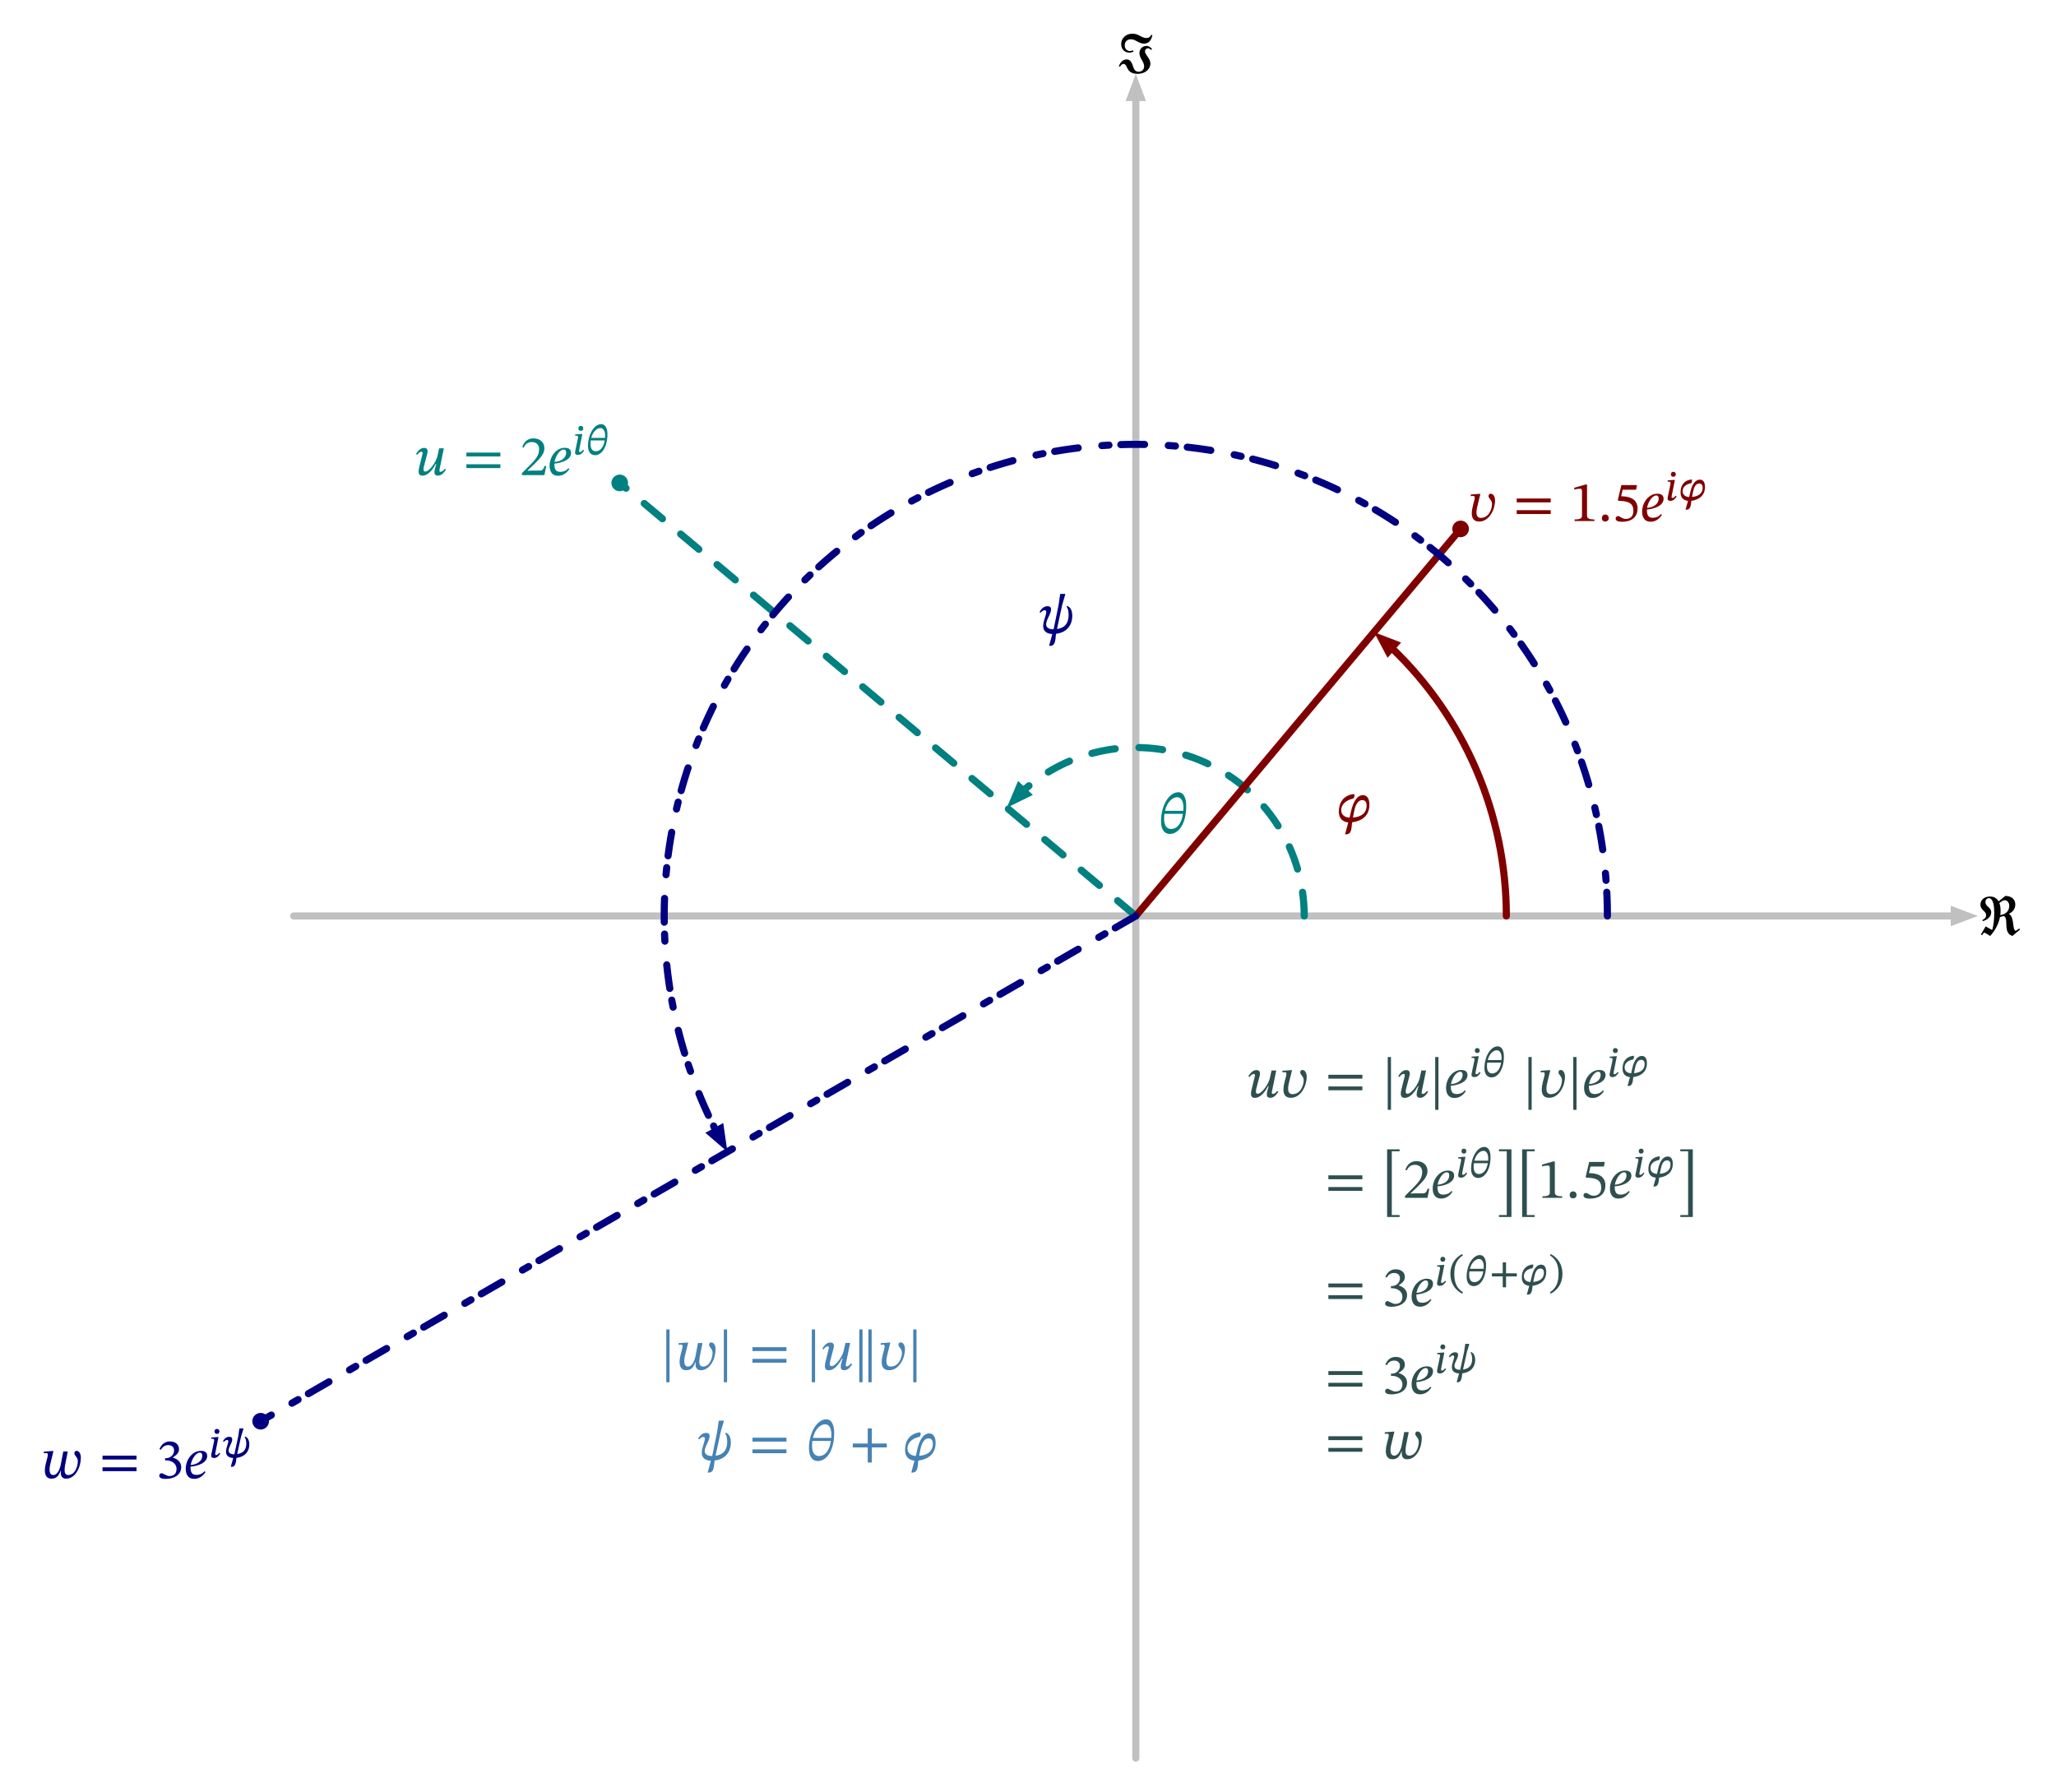 <svg class="typst-doc" viewBox="0 0 865.078 753.904" width="865.078pt" height="753.904pt" xmlns="http://www.w3.org/2000/svg" xmlns:xlink="http://www.w3.org/1999/xlink" xmlns:h5="http://www.w3.org/1999/xhtml">
    <g>
        <g transform="translate(14.173 14.173)">
            <g class="typst-group">
                <g>
                    <g transform="translate(109.398 371.227)">
                        <path class="typst-shape" fill="none" stroke="#c0c0c0" stroke-width="3" stroke-linecap="round" stroke-linejoin="miter" stroke-miterlimit="4" d="M 0 0 L 698.72 0 "/>
                    </g>
                    <g transform="translate(808.118 369.101)">
                        <path class="typst-shape" fill="none" stroke="#c0c0c0" stroke-width="3" stroke-linecap="round" stroke-linejoin="miter" stroke-miterlimit="4" d="M 5.669 2.126 L 0 4.252 L 0 0 L 5.669 2.126 Z "/>
                    </g>
                    <g transform="translate(818.059 362.803)">
                        <path class="typst-shape" fill="none" d="M 0 0 L 18.672 0 L 18.672 16.848 L 0 16.848 L 0 0 Z "/>
                    </g>
                    <g transform="translate(818.059 362.803)">
                        <g class="typst-group">
                            <g>
                                <g transform="translate(0 0)">
                                    <g class="typst-group">
                                        <g>
                                            <g transform="translate(0 16.32)">
                                                <g class="typst-text" transform="scale(1, -1)">
                                                    <use xlink:href="#gCD590711A1E176FF9671FA3CF7BADB7B" x="0" fill="#000000" fill-rule="nonzero"/>
                                                </g>
                                            </g>
                                        </g>
                                    </g>
                                </g>
                            </g>
                        </g>
                    </g>
                    <g transform="translate(463.729 26.837)">
                        <path class="typst-shape" fill="none" stroke="#c0c0c0" stroke-width="3" stroke-linecap="round" stroke-linejoin="miter" stroke-miterlimit="4" d="M 0 698.72 L 0 0 "/>
                    </g>
                    <g transform="translate(461.603 21.168)">
                        <path class="typst-shape" fill="none" stroke="#c0c0c0" stroke-width="3" stroke-linecap="round" stroke-linejoin="miter" stroke-miterlimit="4" d="M 2.126 0 L 4.252 5.669 L 0 5.669 L 2.126 0 Z "/>
                    </g>
                    <g transform="translate(455.653 0)">
                        <path class="typst-shape" fill="none" d="M 0 0 L 16.152 0 L 16.152 16.896 L 0 16.896 L 0 0 Z "/>
                    </g>
                    <g transform="translate(455.653 -0)">
                        <g class="typst-group">
                            <g>
                                <g transform="translate(0 0)">
                                    <g class="typst-group">
                                        <g>
                                            <g transform="translate(0 16.104)">
                                                <g class="typst-text" transform="scale(1, -1)">
                                                    <use xlink:href="#gAFB2D613D00B04C49747CEEB9FF4533F" x="0" fill="#000000" fill-rule="nonzero"/>
                                                </g>
                                            </g>
                                        </g>
                                    </g>
                                </g>
                            </g>
                        </g>
                    </g>
                    <g transform="translate(246.582 189.019)">
                        <path class="typst-shape" fill="none" stroke="#008080" stroke-width="3" stroke-linecap="round" stroke-linejoin="miter" stroke-miterlimit="4" stroke-dashoffset="0" stroke-dasharray="10 10" d="M 217.146 182.208 L 0 0 "/>
                    </g>
                    <g transform="translate(243.582 186.019)">
                        <path class="typst-shape" fill="#008080" fill-rule="nonzero" stroke="#008080" stroke-width="1" stroke-linecap="butt" stroke-linejoin="miter" stroke-miterlimit="4" d="M 3 0 C 1.345 0 0 1.345 0 3 C 0 4.655 1.345 6 3 6 C 4.655 6 6 4.655 6 3 C 6 1.345 4.655 0 3 0 Z "/>
                    </g>
                    <g transform="translate(416.349 300.357)">
                        <path class="typst-shape" fill="none" stroke="#008080" stroke-width="3" stroke-linecap="round" stroke-linejoin="miter" stroke-miterlimit="4" stroke-dashoffset="0" stroke-dasharray="10 10" d="M 118.245 70.87 C 118.245 41.078 99.612 14.467 71.617 4.277 C 46.772 -4.765 19.262 0.839 0 18.167 "/>
                    </g>
                    <g transform="translate(412.379 316.994)">
                        <path class="typst-shape" fill="none" stroke="#008080" stroke-width="3" stroke-linecap="round" stroke-linejoin="miter" stroke-miterlimit="4" d="M 0 5.579 L 2.354 0 L 5.441 2.923 L 0 5.579 Z "/>
                    </g>
                    <g transform="translate(157.349 161.29)">
                        <path class="typst-shape" fill="none" d="M 0 0 L 89.233 0 L 89.233 27.73 L 0 27.73 L 0 0 Z "/>
                    </g>
                    <g transform="translate(157.349 161.29)">
                        <g class="typst-group">
                            <g>
                                <g transform="translate(0 0)">
                                    <g class="typst-group">
                                        <g>
                                            <g transform="translate(3 3)">
                                                <g class="typst-group">
                                                    <g>
                                                        <g transform="translate(0 21.442)">
                                                            <g class="typst-text" transform="scale(1, -1)">
                                                                <use xlink:href="#gD553EE55093A83F226524F552BEA6E1B" x="0" fill="#008080" fill-rule="nonzero"/>
                                                            </g>
                                                        </g>
                                                        <g transform="translate(20.227 21.442)">
                                                            <g class="typst-text" transform="scale(1, -1)">
                                                                <use xlink:href="#g822121D0857E4D00E02620F0F12AA51C" x="0" fill="#008080" fill-rule="nonzero"/>
                                                            </g>
                                                        </g>
                                                        <g transform="translate(44.173 21.442)">
                                                            <g class="typst-text" transform="scale(1, -1)">
                                                                <use xlink:href="#g41601A9461E68F63306F70E531CB091A" x="0" fill="#008080" fill-rule="nonzero"/>
                                                            </g>
                                                        </g>
                                                        <g transform="translate(56.053 21.442)">
                                                            <g class="typst-text" transform="scale(1, -1)">
                                                                <use xlink:href="#g27F599596EF2279F4C368DC2004ACA48" x="0" fill="#008080" fill-rule="nonzero"/>
                                                            </g>
                                                        </g>
                                                        <g transform="translate(66.229 12.802)">
                                                            <g class="typst-text" transform="scale(1, -1)">
                                                                <use xlink:href="#gE3F3F03ED68EA38D711A4EC996025D75" x="0" fill="#008080" fill-rule="nonzero"/>
                                                            </g>
                                                        </g>
                                                        <g transform="translate(72.042 12.802)">
                                                            <g class="typst-text" transform="scale(1, -1)">
                                                                <use xlink:href="#g578464FE838AB4DCEA0FCCCCC133C5B6" x="0" fill="#008080" fill-rule="nonzero"/>
                                                            </g>
                                                        </g>
                                                    </g>
                                                </g>
                                            </g>
                                        </g>
                                    </g>
                                </g>
                            </g>
                        </g>
                    </g>
                    <g transform="translate(473.015 319.17)">
                        <path class="typst-shape" fill="none" d="M 0 0 L 12.936 0 L 12.936 17.544 L 0 17.544 L 0 0 Z "/>
                    </g>
                    <g transform="translate(473.015 319.17)">
                        <g class="typst-group">
                            <g>
                                <g transform="translate(0 0)">
                                    <g class="typst-group">
                                        <g>
                                            <g transform="translate(0 17.208)">
                                                <g class="typst-text" transform="scale(1, -1)">
                                                    <use xlink:href="#gBC9BE0AC3D9B76F7DB1DE042F2EE9E8" x="0" fill="#008080" fill-rule="nonzero"/>
                                                </g>
                                            </g>
                                        </g>
                                    </g>
                                </g>
                            </g>
                        </g>
                    </g>
                    <g transform="translate(463.729 208.367)">
                        <path class="typst-shape" fill="none" stroke="#800000" stroke-width="3" stroke-linecap="round" stroke-linejoin="miter" stroke-miterlimit="4" d="M 0 162.86 L 136.656 0 "/>
                    </g>
                    <g transform="translate(597.384 205.367)">
                        <path class="typst-shape" fill="#800000" fill-rule="nonzero" stroke="#800000" stroke-width="1" stroke-linecap="butt" stroke-linejoin="miter" stroke-miterlimit="4" d="M 3 0 C 1.345 0 0 1.345 0 3 C 0 4.655 1.345 6 3 6 C 4.655 6 6 4.655 6 3 C 6 1.345 4.655 0 3 0 Z "/>
                    </g>
                    <g transform="translate(571.352 258.427)">
                        <path class="typst-shape" fill="none" stroke="#800000" stroke-width="3" stroke-linecap="round" stroke-linejoin="miter" stroke-miterlimit="4" d="M 48.282 112.8 C 48.282 70.042 30.731 29.316 0 0 "/>
                    </g>
                    <g transform="translate(567.139 254.63)">
                        <path class="typst-shape" fill="none" stroke="#800000" stroke-width="3" stroke-linecap="round" stroke-linejoin="miter" stroke-miterlimit="4" d="M 0 0 L 5.652 2.171 L 2.831 5.352 L 0 0 Z "/>
                    </g>
                    <g transform="translate(600.384 181.336)">
                        <path class="typst-shape" fill="none" d="M 0 0 L 107.62 0 L 107.62 27.031 L 0 27.031 L 0 0 Z "/>
                    </g>
                    <g transform="translate(600.384 181.336)">
                        <g class="typst-group">
                            <g>
                                <g transform="translate(0 0)">
                                    <g class="typst-group">
                                        <g>
                                            <g transform="translate(3 3)">
                                                <g class="typst-group">
                                                    <g>
                                                        <g transform="translate(0 20.719)">
                                                            <g class="typst-text" transform="scale(1, -1)">
                                                                <use xlink:href="#g77ED84D36B144B771D3E1369E59ACEAA" x="0" fill="#800000" fill-rule="nonzero"/>
                                                            </g>
                                                        </g>
                                                        <g transform="translate(19.123 20.719)">
                                                            <g class="typst-text" transform="scale(1, -1)">
                                                                <use xlink:href="#g822121D0857E4D00E02620F0F12AA51C" x="0" fill="#800000" fill-rule="nonzero"/>
                                                            </g>
                                                        </g>
                                                        <g transform="translate(43.069 20.719)">
                                                            <g class="typst-text" transform="scale(1, -1)">
                                                                <use xlink:href="#gF45DBF648150BFF222C5B58914951119" x="0" fill="#800000" fill-rule="nonzero"/>
                                                            </g>
                                                        </g>
                                                        <g transform="translate(54.949 20.719)">
                                                            <g class="typst-text" transform="scale(1, -1)">
                                                                <use xlink:href="#g551CE51BBD052BEF6168B988BDF32E24" x="0" fill="#800000" fill-rule="nonzero"/>
                                                            </g>
                                                        </g>
                                                        <g transform="translate(60.829 20.719)">
                                                            <g class="typst-text" transform="scale(1, -1)">
                                                                <use xlink:href="#gDDE7CB80DBA9C9B5E10B64F7058DEF32" x="0" fill="#800000" fill-rule="nonzero"/>
                                                            </g>
                                                        </g>
                                                        <g transform="translate(72.709 20.719)">
                                                            <g class="typst-text" transform="scale(1, -1)">
                                                                <use xlink:href="#g27F599596EF2279F4C368DC2004ACA48" x="0" fill="#800000" fill-rule="nonzero"/>
                                                            </g>
                                                        </g>
                                                        <g transform="translate(82.885 12.079)">
                                                            <g class="typst-text" transform="scale(1, -1)">
                                                                <use xlink:href="#gE3F3F03ED68EA38D711A4EC996025D75" x="0" fill="#800000" fill-rule="nonzero"/>
                                                            </g>
                                                        </g>
                                                        <g transform="translate(88.698 12.079)">
                                                            <g class="typst-text" transform="scale(1, -1)">
                                                                <use xlink:href="#g3597DDB6C48ECE7AD30D4F4EEA4834D" x="0" fill="#800000" fill-rule="nonzero"/>
                                                            </g>
                                                        </g>
                                                    </g>
                                                </g>
                                            </g>
                                        </g>
                                    </g>
                                </g>
                            </g>
                        </g>
                    </g>
                    <g transform="translate(548.289 319.915)">
                        <path class="typst-shape" fill="none" d="M 0 0 L 14.568 0 L 14.568 16.968 L 0 16.968 L 0 0 Z "/>
                    </g>
                    <g transform="translate(548.289 319.915)">
                        <g class="typst-group">
                            <g>
                                <g transform="translate(0 0)">
                                    <g class="typst-group">
                                        <g>
                                            <g transform="translate(0 11.76)">
                                                <g class="typst-text" transform="scale(1, -1)">
                                                    <use xlink:href="#g302BD6AC465419F5C8BD776F04E3D3C3" x="0" fill="#800000" fill-rule="nonzero"/>
                                                </g>
                                            </g>
                                        </g>
                                    </g>
                                </g>
                            </g>
                        </g>
                    </g>
                    <g transform="translate(95.497 371.227)">
                        <path class="typst-shape" fill="none" stroke="#000080" stroke-width="3" stroke-linecap="round" stroke-linejoin="miter" stroke-miterlimit="4" stroke-dashoffset="0" stroke-dasharray="10 5 3 10" d="M 368.231 0 L 0 212.598 "/>
                    </g>
                    <g transform="translate(92.497 580.825)">
                        <path class="typst-shape" fill="#000080" fill-rule="nonzero" stroke="#000080" stroke-width="1" stroke-linecap="butt" stroke-linejoin="miter" stroke-miterlimit="4" d="M 3 0 C 1.345 0 0 1.345 0 3 C 0 4.655 1.345 6 3 6 C 4.655 6 6 4.655 6 3 C 6 1.345 4.655 0 3 0 Z "/>
                    </g>
                    <g transform="translate(265.302 172.792)">
                        <path class="typst-shape" fill="none" stroke="#000080" stroke-width="3" stroke-linecap="round" stroke-linejoin="miter" stroke-miterlimit="4" stroke-dashoffset="0" stroke-dasharray="10 5 3 10" d="M 396.852 198.435 C 396.852 115.018 344.679 40.507 266.292 11.977 C 187.905 -16.554 100.044 6.988 46.424 70.89 C -5.051 132.235 -14.416 218.199 21.818 288.893 "/>
                    </g>
                    <g transform="translate(285.238 460.702)">
                        <path class="typst-shape" fill="none" stroke="#000080" stroke-width="3" stroke-linecap="round" stroke-linejoin="miter" stroke-miterlimit="4" d="M 4.593 5.993 L 0 2.047 L 3.727 0 L 4.593 5.993 Z "/>
                    </g>
                    <g transform="translate(0 583.825)">
                        <path class="typst-shape" fill="none" d="M 0 0 L 95.497 0 L 95.497 27.266 L 0 27.266 L 0 0 Z "/>
                    </g>
                    <g transform="translate(-0 583.825)">
                        <g class="typst-group">
                            <g>
                                <g transform="translate(0 0)">
                                    <g class="typst-group">
                                        <g>
                                            <g transform="translate(3 3)">
                                                <g class="typst-group">
                                                    <g>
                                                        <g transform="translate(0 20.954)">
                                                            <g class="typst-text" transform="scale(1, -1)">
                                                                <use xlink:href="#g4F3367B0DA4F36669EE6D8C259B84286" x="0" fill="#000080" fill-rule="nonzero"/>
                                                            </g>
                                                        </g>
                                                        <g transform="translate(24.475 20.954)">
                                                            <g class="typst-text" transform="scale(1, -1)">
                                                                <use xlink:href="#g822121D0857E4D00E02620F0F12AA51C" x="0" fill="#000080" fill-rule="nonzero"/>
                                                            </g>
                                                        </g>
                                                        <g transform="translate(48.421 20.954)">
                                                            <g class="typst-text" transform="scale(1, -1)">
                                                                <use xlink:href="#g93823A033432B999DDAE4D7E1FAB3372" x="0" fill="#000080" fill-rule="nonzero"/>
                                                            </g>
                                                        </g>
                                                        <g transform="translate(60.301 20.954)">
                                                            <g class="typst-text" transform="scale(1, -1)">
                                                                <use xlink:href="#g27F599596EF2279F4C368DC2004ACA48" x="0" fill="#000080" fill-rule="nonzero"/>
                                                            </g>
                                                        </g>
                                                        <g transform="translate(70.477 12.314)">
                                                            <g class="typst-text" transform="scale(1, -1)">
                                                                <use xlink:href="#gE3F3F03ED68EA38D711A4EC996025D75" x="0" fill="#000080" fill-rule="nonzero"/>
                                                            </g>
                                                        </g>
                                                        <g transform="translate(76.29 12.314)">
                                                            <g class="typst-text" transform="scale(1, -1)">
                                                                <use xlink:href="#g1AA2B085FB4E8CC923A186F59A76B015" x="0" fill="#000080" fill-rule="nonzero"/>
                                                            </g>
                                                        </g>
                                                    </g>
                                                </g>
                                            </g>
                                        </g>
                                    </g>
                                </g>
                            </g>
                        </g>
                    </g>
                    <g transform="translate(422.763 235.701)">
                        <path class="typst-shape" fill="none" d="M 0 0 L 15.168 0 L 15.168 21.888 L 0 21.888 L 0 0 Z "/>
                    </g>
                    <g transform="translate(422.763 235.701)">
                        <g class="typst-group">
                            <g>
                                <g transform="translate(0 0)">
                                    <g class="typst-group">
                                        <g>
                                            <g transform="translate(0 16.68)">
                                                <g class="typst-text" transform="scale(1, -1)">
                                                    <use xlink:href="#gBB782BE7DECADE7C0DAF86FAAA7F7494" x="0" fill="#000080" fill-rule="nonzero"/>
                                                </g>
                                            </g>
                                        </g>
                                    </g>
                                </g>
                            </g>
                        </g>
                    </g>
                    <g transform="translate(510.581 426.081)">
                        <path class="typst-shape" fill="none" d="M 0 0 L 189.76 0 L 189.76 173.755 L 0 173.755 L 0 0 Z "/>
                    </g>
                    <g transform="translate(510.581 426.081)">
                        <g class="typst-group">
                            <g>
                                <g transform="translate(0 0)">
                                    <g class="typst-group">
                                        <g>
                                            <g transform="translate(0 0)">
                                                <g class="typst-group">
                                                    <g>
                                                        <g transform="translate(0 21.442)">
                                                            <g class="typst-text" transform="scale(1, -1)">
                                                                <use xlink:href="#gD553EE55093A83F226524F552BEA6E1B" x="0" fill="#2f4f4f" fill-rule="nonzero"/>
                                                            </g>
                                                        </g>
                                                        <g transform="translate(13.56 21.442)">
                                                            <g class="typst-text" transform="scale(1, -1)">
                                                                <use xlink:href="#g77ED84D36B144B771D3E1369E59ACEAA" x="0" fill="#2f4f4f" fill-rule="nonzero"/>
                                                            </g>
                                                        </g>
                                                        <g transform="translate(32.683 21.442)">
                                                            <g class="typst-text" transform="scale(1, -1)">
                                                                <use xlink:href="#g822121D0857E4D00E02620F0F12AA51C" x="0" fill="#2f4f4f" fill-rule="nonzero"/>
                                                            </g>
                                                        </g>
                                                        <g transform="translate(56.629 21.442)">
                                                            <g class="typst-text" transform="scale(1, -1)">
                                                                <use xlink:href="#g31DCFCFF4DDD655FCF6D225D8D846282" x="0" fill="#2f4f4f" fill-rule="nonzero"/>
                                                            </g>
                                                        </g>
                                                        <g transform="translate(63.037 21.442)">
                                                            <g class="typst-text" transform="scale(1, -1)">
                                                                <use xlink:href="#gD553EE55093A83F226524F552BEA6E1B" x="0" fill="#2f4f4f" fill-rule="nonzero"/>
                                                            </g>
                                                        </g>
                                                        <g transform="translate(76.597 21.442)">
                                                            <g class="typst-text" transform="scale(1, -1)">
                                                                <use xlink:href="#g31DCFCFF4DDD655FCF6D225D8D846282" x="0" fill="#2f4f4f" fill-rule="nonzero"/>
                                                            </g>
                                                        </g>
                                                        <g transform="translate(83.005 21.442)">
                                                            <g class="typst-text" transform="scale(1, -1)">
                                                                <use xlink:href="#g27F599596EF2279F4C368DC2004ACA48" x="0" fill="#2f4f4f" fill-rule="nonzero"/>
                                                            </g>
                                                        </g>
                                                        <g transform="translate(93.181 12.802)">
                                                            <g class="typst-text" transform="scale(1, -1)">
                                                                <use xlink:href="#gE3F3F03ED68EA38D711A4EC996025D75" x="0" fill="#2f4f4f" fill-rule="nonzero"/>
                                                            </g>
                                                        </g>
                                                        <g transform="translate(98.994 12.802)">
                                                            <g class="typst-text" transform="scale(1, -1)">
                                                                <use xlink:href="#g578464FE838AB4DCEA0FCCCCC133C5B6" x="0" fill="#2f4f4f" fill-rule="nonzero"/>
                                                            </g>
                                                        </g>
                                                        <g transform="translate(115.825 21.442)">
                                                            <g class="typst-text" transform="scale(1, -1)">
                                                                <use xlink:href="#g31DCFCFF4DDD655FCF6D225D8D846282" x="0" fill="#2f4f4f" fill-rule="nonzero"/>
                                                            </g>
                                                        </g>
                                                        <g transform="translate(122.233 21.442)">
                                                            <g class="typst-text" transform="scale(1, -1)">
                                                                <use xlink:href="#g77ED84D36B144B771D3E1369E59ACEAA" x="0" fill="#2f4f4f" fill-rule="nonzero"/>
                                                            </g>
                                                        </g>
                                                        <g transform="translate(134.689 21.442)">
                                                            <g class="typst-text" transform="scale(1, -1)">
                                                                <use xlink:href="#g31DCFCFF4DDD655FCF6D225D8D846282" x="0" fill="#2f4f4f" fill-rule="nonzero"/>
                                                            </g>
                                                        </g>
                                                        <g transform="translate(141.097 21.442)">
                                                            <g class="typst-text" transform="scale(1, -1)">
                                                                <use xlink:href="#g27F599596EF2279F4C368DC2004ACA48" x="0" fill="#2f4f4f" fill-rule="nonzero"/>
                                                            </g>
                                                        </g>
                                                        <g transform="translate(151.273 12.802)">
                                                            <g class="typst-text" transform="scale(1, -1)">
                                                                <use xlink:href="#gE3F3F03ED68EA38D711A4EC996025D75" x="0" fill="#2f4f4f" fill-rule="nonzero"/>
                                                            </g>
                                                        </g>
                                                        <g transform="translate(157.086 12.802)">
                                                            <g class="typst-text" transform="scale(1, -1)">
                                                                <use xlink:href="#g3597DDB6C48ECE7AD30D4F4EEA4834D" x="0" fill="#2f4f4f" fill-rule="nonzero"/>
                                                            </g>
                                                        </g>
                                                        <g transform="translate(0 42.322)">
                                                            <g class="typst-group">
                                                                <g>
                                                                    <g transform="translate(32.683 21.442)">
                                                                        <g class="typst-text" transform="scale(1, -1)">
                                                                            <use xlink:href="#g822121D0857E4D00E02620F0F12AA51C" x="0" fill="#2f4f4f" fill-rule="nonzero"/>
                                                                        </g>
                                                                    </g>
                                                                    <g transform="translate(56.629 21.73)">
                                                                        <g class="typst-text" transform="scale(1, -1)">
                                                                            <use xlink:href="#g6977889CEBF78E94B3647BA0F01E2D58" x="0" fill="#2f4f4f" fill-rule="nonzero"/>
                                                                        </g>
                                                                    </g>
                                                                    <g transform="translate(65.509 21.442)">
                                                                        <g class="typst-text" transform="scale(1, -1)">
                                                                            <use xlink:href="#g41601A9461E68F63306F70E531CB091A" x="0" fill="#2f4f4f" fill-rule="nonzero"/>
                                                                        </g>
                                                                    </g>
                                                                    <g transform="translate(77.389 21.442)">
                                                                        <g class="typst-text" transform="scale(1, -1)">
                                                                            <use xlink:href="#g27F599596EF2279F4C368DC2004ACA48" x="0" fill="#2f4f4f" fill-rule="nonzero"/>
                                                                        </g>
                                                                    </g>
                                                                    <g transform="translate(87.565 12.802)">
                                                                        <g class="typst-text" transform="scale(1, -1)">
                                                                            <use xlink:href="#gE3F3F03ED68EA38D711A4EC996025D75" x="0" fill="#2f4f4f" fill-rule="nonzero"/>
                                                                        </g>
                                                                    </g>
                                                                    <g transform="translate(93.378 12.802)">
                                                                        <g class="typst-text" transform="scale(1, -1)">
                                                                            <use xlink:href="#g578464FE838AB4DCEA0FCCCCC133C5B6" x="0" fill="#2f4f4f" fill-rule="nonzero"/>
                                                                        </g>
                                                                    </g>
                                                                    <g transform="translate(104.569 21.73)">
                                                                        <g class="typst-text" transform="scale(1, -1)">
                                                                            <use xlink:href="#g9C6ADE1E65EE46DF82841F35F0C98A55" x="0" fill="#2f4f4f" fill-rule="nonzero"/>
                                                                        </g>
                                                                    </g>
                                                                    <g transform="translate(113.449 21.73)">
                                                                        <g class="typst-text" transform="scale(1, -1)">
                                                                            <use xlink:href="#g6977889CEBF78E94B3647BA0F01E2D58" x="0" fill="#2f4f4f" fill-rule="nonzero"/>
                                                                        </g>
                                                                    </g>
                                                                    <g transform="translate(122.329 21.442)">
                                                                        <g class="typst-text" transform="scale(1, -1)">
                                                                            <use xlink:href="#gF45DBF648150BFF222C5B58914951119" x="0" fill="#2f4f4f" fill-rule="nonzero"/>
                                                                        </g>
                                                                    </g>
                                                                    <g transform="translate(134.209 21.442)">
                                                                        <g class="typst-text" transform="scale(1, -1)">
                                                                            <use xlink:href="#g551CE51BBD052BEF6168B988BDF32E24" x="0" fill="#2f4f4f" fill-rule="nonzero"/>
                                                                        </g>
                                                                    </g>
                                                                    <g transform="translate(140.089 21.442)">
                                                                        <g class="typst-text" transform="scale(1, -1)">
                                                                            <use xlink:href="#gDDE7CB80DBA9C9B5E10B64F7058DEF32" x="0" fill="#2f4f4f" fill-rule="nonzero"/>
                                                                        </g>
                                                                    </g>
                                                                    <g transform="translate(151.969 21.442)">
                                                                        <g class="typst-text" transform="scale(1, -1)">
                                                                            <use xlink:href="#g27F599596EF2279F4C368DC2004ACA48" x="0" fill="#2f4f4f" fill-rule="nonzero"/>
                                                                        </g>
                                                                    </g>
                                                                    <g transform="translate(162.145 12.802)">
                                                                        <g class="typst-text" transform="scale(1, -1)">
                                                                            <use xlink:href="#gE3F3F03ED68EA38D711A4EC996025D75" x="0" fill="#2f4f4f" fill-rule="nonzero"/>
                                                                        </g>
                                                                    </g>
                                                                    <g transform="translate(167.958 12.802)">
                                                                        <g class="typst-text" transform="scale(1, -1)">
                                                                            <use xlink:href="#g3597DDB6C48ECE7AD30D4F4EEA4834D" x="0" fill="#2f4f4f" fill-rule="nonzero"/>
                                                                        </g>
                                                                    </g>
                                                                    <g transform="translate(180.88 21.73)">
                                                                        <g class="typst-text" transform="scale(1, -1)">
                                                                            <use xlink:href="#g9C6ADE1E65EE46DF82841F35F0C98A55" x="0" fill="#2f4f4f" fill-rule="nonzero"/>
                                                                        </g>
                                                                    </g>
                                                                </g>
                                                            </g>
                                                        </g>
                                                        <g transform="translate(32.683 109.265)">
                                                            <g class="typst-text" transform="scale(1, -1)">
                                                                <use xlink:href="#g822121D0857E4D00E02620F0F12AA51C" x="0" fill="#2f4f4f" fill-rule="nonzero"/>
                                                            </g>
                                                        </g>
                                                        <g transform="translate(56.629 109.265)">
                                                            <g class="typst-text" transform="scale(1, -1)">
                                                                <use xlink:href="#g93823A033432B999DDAE4D7E1FAB3372" x="0" fill="#2f4f4f" fill-rule="nonzero"/>
                                                            </g>
                                                        </g>
                                                        <g transform="translate(68.509 109.265)">
                                                            <g class="typst-text" transform="scale(1, -1)">
                                                                <use xlink:href="#g27F599596EF2279F4C368DC2004ACA48" x="0" fill="#2f4f4f" fill-rule="nonzero"/>
                                                            </g>
                                                        </g>
                                                        <g transform="translate(78.685 87.403)">
                                                            <g class="typst-group">
                                                                <g>
                                                                    <g transform="translate(0 13.222)">
                                                                        <g class="typst-text" transform="scale(1, -1)">
                                                                            <use xlink:href="#gE3F3F03ED68EA38D711A4EC996025D75" x="0" fill="#2f4f4f" fill-rule="nonzero"/>
                                                                        </g>
                                                                    </g>
                                                                    <g transform="translate(5.813 13.222)">
                                                                        <g class="typst-text" transform="scale(1, -1)">
                                                                            <use xlink:href="#gC5DD5F4B4AB2BF519904DDAA8ECAF5" x="0" fill="#2f4f4f" fill-rule="nonzero"/>
                                                                        </g>
                                                                    </g>
                                                                    <g transform="translate(12.818 13.222)">
                                                                        <g class="typst-text" transform="scale(1, -1)">
                                                                            <use xlink:href="#g578464FE838AB4DCEA0FCCCCC133C5B6" x="0" fill="#2f4f4f" fill-rule="nonzero"/>
                                                                        </g>
                                                                    </g>
                                                                    <g transform="translate(23.05 13.222)">
                                                                        <g class="typst-text" transform="scale(1, -1)">
                                                                            <use xlink:href="#gC029C249125BA3C3BFA091851C3227BA" x="0" fill="#2f4f4f" fill-rule="nonzero"/>
                                                                        </g>
                                                                    </g>
                                                                    <g transform="translate(36.019 13.222)">
                                                                        <g class="typst-text" transform="scale(1, -1)">
                                                                            <use xlink:href="#g3597DDB6C48ECE7AD30D4F4EEA4834D" x="0" fill="#2f4f4f" fill-rule="nonzero"/>
                                                                        </g>
                                                                    </g>
                                                                    <g transform="translate(47.981 13.222)">
                                                                        <g class="typst-text" transform="scale(1, -1)">
                                                                            <use xlink:href="#gE7F91A02E7BE36911110DE26C5B25547" x="0" fill="#2f4f4f" fill-rule="nonzero"/>
                                                                        </g>
                                                                    </g>
                                                                </g>
                                                            </g>
                                                        </g>
                                                        <g transform="translate(32.683 146.131)">
                                                            <g class="typst-text" transform="scale(1, -1)">
                                                                <use xlink:href="#g822121D0857E4D00E02620F0F12AA51C" x="0" fill="#2f4f4f" fill-rule="nonzero"/>
                                                            </g>
                                                        </g>
                                                        <g transform="translate(56.629 146.131)">
                                                            <g class="typst-text" transform="scale(1, -1)">
                                                                <use xlink:href="#g93823A033432B999DDAE4D7E1FAB3372" x="0" fill="#2f4f4f" fill-rule="nonzero"/>
                                                            </g>
                                                        </g>
                                                        <g transform="translate(68.509 146.131)">
                                                            <g class="typst-text" transform="scale(1, -1)">
                                                                <use xlink:href="#g27F599596EF2279F4C368DC2004ACA48" x="0" fill="#2f4f4f" fill-rule="nonzero"/>
                                                            </g>
                                                        </g>
                                                        <g transform="translate(78.685 137.491)">
                                                            <g class="typst-text" transform="scale(1, -1)">
                                                                <use xlink:href="#gE3F3F03ED68EA38D711A4EC996025D75" x="0" fill="#2f4f4f" fill-rule="nonzero"/>
                                                            </g>
                                                        </g>
                                                        <g transform="translate(84.498 137.491)">
                                                            <g class="typst-text" transform="scale(1, -1)">
                                                                <use xlink:href="#g1AA2B085FB4E8CC923A186F59A76B015" x="0" fill="#2f4f4f" fill-rule="nonzero"/>
                                                            </g>
                                                        </g>
                                                        <g transform="translate(32.683 173.539)">
                                                            <g class="typst-text" transform="scale(1, -1)">
                                                                <use xlink:href="#g822121D0857E4D00E02620F0F12AA51C" x="0" fill="#2f4f4f" fill-rule="nonzero"/>
                                                            </g>
                                                        </g>
                                                        <g transform="translate(56.629 173.539)">
                                                            <g class="typst-text" transform="scale(1, -1)">
                                                                <use xlink:href="#g4F3367B0DA4F36669EE6D8C259B84286" x="0" fill="#2f4f4f" fill-rule="nonzero"/>
                                                            </g>
                                                        </g>
                                                    </g>
                                                </g>
                                            </g>
                                        </g>
                                    </g>
                                </g>
                            </g>
                        </g>
                    </g>
                    <g transform="translate(263.652 545.201)">
                        <path class="typst-shape" fill="none" d="M 0 0 L 116.688 0 L 116.688 60.24 L 0 60.24 L 0 0 Z "/>
                    </g>
                    <g transform="translate(263.652 545.201)">
                        <g class="typst-group">
                            <g>
                                <g transform="translate(0 0)">
                                    <g class="typst-group">
                                        <g>
                                            <g transform="translate(0 0)">
                                                <g class="typst-group">
                                                    <g>
                                                        <g transform="translate(0 16.944)">
                                                            <g class="typst-text" transform="scale(1, -1)">
                                                                <use xlink:href="#g31DCFCFF4DDD655FCF6D225D8D846282" x="0" fill="#4682b4" fill-rule="nonzero"/>
                                                            </g>
                                                        </g>
                                                        <g transform="translate(6.408 16.944)">
                                                            <g class="typst-text" transform="scale(1, -1)">
                                                                <use xlink:href="#g4F3367B0DA4F36669EE6D8C259B84286" x="0" fill="#4682b4" fill-rule="nonzero"/>
                                                            </g>
                                                        </g>
                                                        <g transform="translate(24.216 16.944)">
                                                            <g class="typst-text" transform="scale(1, -1)">
                                                                <use xlink:href="#g31DCFCFF4DDD655FCF6D225D8D846282" x="0" fill="#4682b4" fill-rule="nonzero"/>
                                                            </g>
                                                        </g>
                                                        <g transform="translate(37.291 16.944)">
                                                            <g class="typst-text" transform="scale(1, -1)">
                                                                <use xlink:href="#g822121D0857E4D00E02620F0F12AA51C" x="0" fill="#4682b4" fill-rule="nonzero"/>
                                                            </g>
                                                        </g>
                                                        <g transform="translate(61.237 16.944)">
                                                            <g class="typst-text" transform="scale(1, -1)">
                                                                <use xlink:href="#g31DCFCFF4DDD655FCF6D225D8D846282" x="0" fill="#4682b4" fill-rule="nonzero"/>
                                                            </g>
                                                        </g>
                                                        <g transform="translate(67.645 16.944)">
                                                            <g class="typst-text" transform="scale(1, -1)">
                                                                <use xlink:href="#gD553EE55093A83F226524F552BEA6E1B" x="0" fill="#4682b4" fill-rule="nonzero"/>
                                                            </g>
                                                        </g>
                                                        <g transform="translate(81.205 16.944)">
                                                            <g class="typst-text" transform="scale(1, -1)">
                                                                <use xlink:href="#g859D09AD24622CD4A51B032F0CA6A4AC" x="0" fill="#4682b4" fill-rule="nonzero"/>
                                                            </g>
                                                        </g>
                                                        <g transform="translate(91.453 16.944)">
                                                            <g class="typst-text" transform="scale(1, -1)">
                                                                <use xlink:href="#g77ED84D36B144B771D3E1369E59ACEAA" x="0" fill="#4682b4" fill-rule="nonzero"/>
                                                            </g>
                                                        </g>
                                                        <g transform="translate(103.909 16.944)">
                                                            <g class="typst-text" transform="scale(1, -1)">
                                                                <use xlink:href="#g31DCFCFF4DDD655FCF6D225D8D846282" x="0" fill="#4682b4" fill-rule="nonzero"/>
                                                            </g>
                                                        </g>
                                                        <g transform="translate(15.456 55.032)">
                                                            <g class="typst-text" transform="scale(1, -1)">
                                                                <use xlink:href="#gBB782BE7DECADE7C0DAF86FAAA7F7494" x="0" fill="#4682b4" fill-rule="nonzero"/>
                                                            </g>
                                                        </g>
                                                        <g transform="translate(37.291 55.032)">
                                                            <g class="typst-text" transform="scale(1, -1)">
                                                                <use xlink:href="#g822121D0857E4D00E02620F0F12AA51C" x="0" fill="#4682b4" fill-rule="nonzero"/>
                                                            </g>
                                                        </g>
                                                        <g transform="translate(61.237 55.032)">
                                                            <g class="typst-text" transform="scale(1, -1)">
                                                                <use xlink:href="#gBC9BE0AC3D9B76F7DB1DE042F2EE9E8" x="0" fill="#4682b4" fill-rule="nonzero"/>
                                                            </g>
                                                        </g>
                                                        <g transform="translate(79.507 55.032)">
                                                            <g class="typst-text" transform="scale(1, -1)">
                                                                <use xlink:href="#g54DBCC294147BB1AF456504A25D70793" x="0" fill="#4682b4" fill-rule="nonzero"/>
                                                            </g>
                                                        </g>
                                                        <g transform="translate(102.12 55.032)">
                                                            <g class="typst-text" transform="scale(1, -1)">
                                                                <use xlink:href="#g302BD6AC465419F5C8BD776F04E3D3C3" x="0" fill="#4682b4" fill-rule="nonzero"/>
                                                            </g>
                                                        </g>
                                                    </g>
                                                </g>
                                            </g>
                                        </g>
                                    </g>
                                </g>
                            </g>
                        </g>
                    </g>
                </g>
            </g>
        </g>
    </g>
    <defs id="glyph">
        <symbol id="gCD590711A1E176FF9671FA3CF7BADB7B" overflow="visible">
            <path d="M 14.52 -0.504 C 15.456 0.336 16.824 1.392 17.712 2.16 L 17.376 2.616 L 15.888 1.608 C 15.168 1.896 15.024 3.048 14.856 4.368 C 14.664 6 14.424 7.896 13.08 8.808 L 13.08 8.856 C 14.904 9.6 15.72 11.232 15.72 12.744 C 15.72 14.712 14.304 16.32 11.52 16.32 L 8.688 14.04 C 8.016 15.264 6.864 16.08 5.064 16.08 C 2.568 16.08 1.056 14.544 1.056 12.648 C 1.056 10.296 3.432 10.056 3.432 8.208 C 3.432 7.008 2.448 6.456 1.872 6.216 L 2.04 5.712 C 3.84 6.192 5.592 7.536 5.592 9.432 C 5.592 11.64 3.168 11.736 3.168 13.728 C 3.168 14.736 3.768 15.384 4.584 15.384 C 6.696 15.384 6.864 11.136 6.864 9.192 C 6.864 6.888 6.624 3.864 5.976 1.968 L 3.24 3.504 L 1.248 0.096 L 1.704 -0.216 C 2.064 0.384 2.496 0.792 2.64 0.912 C 2.952 0.864 4.56 -0.12 5.16 -0.528 C 7.632 2.28 8.808 5.016 9.264 7.44 L 10.872 7.872 C 11.88 7.488 11.928 5.904 11.952 4.32 C 12 1.368 12.696 0.048 14.52 -0.504 Z M 9.408 8.232 C 9.48 8.88 9.528 9.504 9.528 10.08 C 9.528 11.256 9.384 12.384 9.024 13.32 C 9.744 13.968 10.584 14.52 11.304 14.52 C 12.144 14.52 13.176 13.752 13.176 12.12 C 13.176 10.944 12.624 9.024 10.08 8.4 Z "/>
        </symbol>
        <symbol id="gAFB2D613D00B04C49747CEEB9FF4533F" overflow="visible">
            <path d="M 8.76 -0.792 C 12.384 -0.792 14.208 1.464 14.208 3.504 C 14.208 5.76 11.928 7.224 11.928 8.688 C 11.928 9.384 12.456 9.96 13.2 9.96 C 13.56 9.96 13.968 9.816 14.496 9.264 L 14.904 9.624 C 14.352 10.344 13.608 10.944 12.528 10.944 C 11.064 10.944 9.6 9.84 9.6 7.944 C 9.6 5.736 11.568 4.392 11.568 2.376 C 11.568 1.032 10.68 0.096 9.264 0.096 C 7.896 0.096 7.392 0.984 7.008 2.064 C 6.576 3.264 6.12 5.28 4.176 5.28 C 2.208 5.28 1.176 3.24 0.96 2.352 L 1.44 2.208 C 1.752 2.88 2.328 3.384 2.928 3.384 C 3.768 3.384 4.08 2.424 4.512 1.56 C 5.016 0.576 5.952 -0.792 8.76 -0.792 Z M 5.376 8.136 C 6.168 8.136 6.696 8.352 7.08 8.616 L 6.912 9.12 C 6.48 8.928 6 8.808 5.592 8.808 C 4.536 8.808 3.408 9.552 3.408 11.16 C 3.408 12.744 4.488 13.752 6.024 13.752 C 8.064 13.752 9.192 11.928 11.52 11.928 C 14.04 11.928 14.712 14.064 15.072 15.48 L 14.568 15.624 C 14.256 14.928 13.704 14.28 12.504 14.28 C 10.464 14.28 9.384 16.104 6.648 16.104 C 3.696 16.104 1.92 14.016 1.92 11.688 C 1.92 9.648 3.288 8.136 5.376 8.136 Z "/>
        </symbol>
        <symbol id="gD553EE55093A83F226524F552BEA6E1B" overflow="visible">
            <path d="M 1.008 8.52 C 1.392 9 1.968 9.816 2.784 9.816 C 3.12 9.816 3.288 9.624 3.288 9.336 C 3.288 9.024 3.192 8.688 3.192 8.688 L 1.848 3.24 C 1.752 2.904 1.608 2.112 1.608 1.488 C 1.608 0.6 1.968 -0.24 3.192 -0.24 C 6 -0.24 7.92 3.048 8.832 4.728 L 9.048 4.728 C 8.64 3.168 8.28 2.208 8.28 1.08 C 8.28 0.024 9.072 -0.216 9.72 -0.216 C 11.184 -0.216 12.072 0.768 13.128 2.304 L 12.624 2.664 C 12.624 2.664 11.736 1.416 10.872 1.416 C 10.488 1.416 10.368 1.632 10.368 1.824 C 10.368 2.184 10.512 2.856 10.512 2.856 L 12.24 11.28 L 10.248 11.28 L 9.528 7.968 C 8.976 5.52 6.168 1.488 4.392 1.488 C 3.84 1.488 3.672 1.896 3.672 2.472 C 3.672 2.952 3.84 3.624 3.84 3.624 L 5.28 9.12 C 5.304 9.24 5.4 9.648 5.4 10.056 C 5.4 10.752 5.04 11.448 3.888 11.448 C 2.184 11.448 1.128 9.792 0.528 8.904 Z "/>
        </symbol>
        <symbol id="g822121D0857E4D00E02620F0F12AA51C" overflow="visible">
            <path d="M 15.792 7.848 L 15.792 9.48 L 1.488 9.48 L 1.488 7.848 Z M 15.792 2.952 L 15.792 4.56 L 1.488 4.56 L 1.488 2.952 Z "/>
        </symbol>
        <symbol id="g41601A9461E68F63306F70E531CB091A" overflow="visible">
            <path d="M 11.136 3.84 L 10.44 3.84 C 9.888 2.4 9.576 1.896 8.304 1.896 L 4.968 1.896 L 3.288 1.824 L 3.288 1.944 L 6.456 4.944 C 9 7.512 10.368 9.168 10.368 11.304 C 10.368 13.824 8.472 15.456 5.76 15.456 C 3.432 15.456 1.8 14.112 1.056 11.784 L 1.632 11.544 C 2.52 13.344 3.576 13.896 5.136 13.896 C 6.984 13.896 8.136 12.744 8.136 10.944 C 8.136 8.424 6.936 6.912 4.56 4.464 L 0.912 0.816 L 0.912 0 L 10.368 0 Z "/>
        </symbol>
        <symbol id="g27F599596EF2279F4C368DC2004ACA48" overflow="visible">
            <path d="M 8.568 2.928 C 7.608 1.728 6.288 1.368 5.184 1.368 C 3.576 1.368 2.688 2.112 2.688 4.536 L 2.688 4.848 C 5.472 5.064 9.696 6.288 9.696 9.36 C 9.696 11.208 8.136 11.496 7.104 11.496 C 3.336 11.496 0.672 7.656 0.672 3.936 C 0.672 2.016 1.392 -0.288 4.248 -0.288 C 5.832 -0.288 7.56 0.408 9 2.568 Z M 2.736 5.544 C 3.192 7.92 4.848 10.752 6.624 10.752 C 7.344 10.752 7.632 10.272 7.632 9.432 C 7.632 7.152 5.448 5.712 2.736 5.544 Z "/>
        </symbol>
        <symbol id="gE3F3F03ED68EA38D711A4EC996025D75" overflow="visible">
            <path d="M 4.284 8.652 L 3.679 8.652 L 1.243 8.467 L 1.243 7.913 C 1.243 7.913 1.562 7.946 1.831 7.946 C 2.335 7.946 2.47 7.627 2.47 7.358 C 2.47 7.022 2.402 6.787 2.402 6.787 L 1.495 2.47 C 1.26 1.428 1.21 1.058 1.21 0.773 C 1.21 0.134 1.663 -0.151 2.436 -0.151 C 3.746 -0.151 4.385 0.806 5.023 1.68 L 4.603 2.016 C 4.368 1.73 3.881 1.075 3.259 1.075 C 3.041 1.075 2.89 1.176 2.89 1.462 C 2.89 1.73 3.024 2.369 3.024 2.369 Z M 4.67 11.021 C 4.67 11.676 4.234 12.079 3.612 12.079 C 3.041 12.079 2.604 11.693 2.604 11.021 C 2.604 10.349 3.041 9.979 3.612 9.979 C 4.234 9.979 4.67 10.366 4.67 11.021 Z "/>
        </symbol>
        <symbol id="g578464FE838AB4DCEA0FCCCCC133C5B6" overflow="visible">
            <path d="M 9.022 8.534 C 9.022 11.071 8.131 12.802 6.418 12.802 C 3.41 12.802 0.84 8.467 0.84 3.612 C 0.84 0.907 2.218 -0.269 3.814 -0.269 C 6.653 -0.269 9.022 3.242 9.022 8.534 Z M 4.133 1.394 C 3.108 1.394 1.915 1.982 1.915 4.351 C 1.915 4.788 1.949 5.51 2.016 5.947 L 7.862 5.947 C 7.375 2.89 5.83 1.394 4.133 1.394 Z M 6.048 11.155 C 7.459 11.155 8.047 9.526 8.047 8.131 C 8.047 7.812 8.03 7.392 8.014 7.022 L 2.218 7.022 C 2.856 9.576 4.553 11.155 6.048 11.155 Z "/>
        </symbol>
        <symbol id="gBC9BE0AC3D9B76F7DB1DE042F2EE9E8" overflow="visible">
            <path d="M 11.928 11.376 C 11.928 14.856 10.872 17.208 8.592 17.208 C 4.68 17.208 1.32 11.568 1.32 4.992 C 1.32 1.272 2.904 -0.336 5.04 -0.336 C 8.784 -0.336 11.928 4.08 11.928 11.376 Z M 5.52 1.752 C 4.248 1.752 2.616 2.616 2.616 6 C 2.616 6.624 2.664 7.512 2.736 8.112 L 10.536 8.112 C 9.888 3.576 7.824 1.752 5.52 1.752 Z M 8.112 15.12 C 9.984 15.12 10.752 13.056 10.752 10.8 C 10.752 10.368 10.728 9.84 10.704 9.384 L 2.976 9.384 C 3.816 12.984 6.072 15.12 8.112 15.12 Z "/>
        </symbol>
        <symbol id="g77ED84D36B144B771D3E1369E59ACEAA" overflow="visible">
            <path d="M 4.8 11.424 L 1.272 11.16 L 1.272 10.488 C 1.272 10.488 1.992 10.56 2.376 10.56 C 2.808 10.56 2.952 10.224 2.952 9.816 C 2.952 9.336 2.784 8.76 2.712 8.496 L 2.232 6.672 C 1.968 5.664 1.704 4.392 1.704 3.24 C 1.704 1.392 2.4 -0.216 4.8 -0.216 C 9.12 -0.216 11.496 4.944 11.496 8.592 C 11.496 10.296 10.752 11.496 9.672 11.496 C 9.168 11.496 8.76 11.136 8.76 10.488 C 8.76 9.432 10.224 8.856 10.224 7.176 C 10.224 4.944 8.832 1.32 5.544 1.32 C 4.08 1.32 3.672 2.376 3.672 3.624 C 3.672 4.704 3.984 5.976 4.2 6.816 L 5.328 11.424 Z "/>
        </symbol>
        <symbol id="gF45DBF648150BFF222C5B58914951119" overflow="visible">
            <path d="M 10.224 0 L 10.224 0.672 C 8.016 0.672 7.128 1.104 7.128 2.28 L 7.128 15.336 L 6.432 15.336 L 1.776 14.016 L 1.776 13.224 C 2.52 13.464 3.744 13.608 4.224 13.608 C 4.824 13.608 5.016 13.272 5.016 12.432 L 5.016 2.28 C 5.016 1.08 4.176 0.672 1.92 0.672 L 1.92 0 Z "/>
        </symbol>
        <symbol id="g551CE51BBD052BEF6168B988BDF32E24" overflow="visible">
            <path d="M 4.392 1.2 C 4.392 2.016 3.864 2.736 2.928 2.736 C 2.04 2.736 1.488 2.04 1.488 1.224 C 1.488 0.408 1.944 -0.192 2.904 -0.192 C 3.864 -0.192 4.392 0.456 4.392 1.2 Z "/>
        </symbol>
        <symbol id="gDDE7CB80DBA9C9B5E10B64F7058DEF32" overflow="visible">
            <path d="M 10.008 13.176 L 10.392 15.12 L 3.816 15.12 L 2.328 8.856 L 2.616 8.496 C 2.952 8.496 3.072 8.496 3.696 8.448 C 7.008 8.28 8.88 7.296 8.88 4.296 C 8.88 1.8 7.368 0.888 5.664 0.888 C 4.128 0.888 3.336 2.064 2.376 2.064 C 1.776 2.064 1.416 1.584 1.416 1.032 C 1.416 0.144 2.328 -0.312 4.176 -0.312 C 7.992 -0.312 10.632 1.56 10.632 5.256 C 10.632 9.024 7.68 10.152 4.848 10.368 L 3.72 10.44 L 4.368 13.176 Z "/>
        </symbol>
        <symbol id="g3597DDB6C48ECE7AD30D4F4EEA4834D" overflow="visible">
            <path d="M 4.486 1.462 C 3.31 1.495 1.73 2.083 1.73 3.898 C 1.73 5.947 3.494 6.955 5.208 7.241 C 5.41 7.308 5.662 7.745 5.662 8.4 C 5.662 8.635 5.645 8.786 5.594 8.854 C 2.066 8.484 0.857 6.082 0.857 3.461 C 0.857 1.176 1.949 0.134 3.982 -0.168 L 2.957 -3.83 L 3.394 -3.864 C 5.04 -3.864 5.208 -2.05 5.376 -0.134 C 8.4 0.252 11.122 1.882 11.122 5.695 C 11.122 7.913 10.214 8.77 8.954 8.77 C 7.073 8.77 5.662 6.754 4.973 3.612 Z M 6.166 3.898 C 6.535 5.662 7.241 7.123 8.669 7.123 C 9.61 7.123 10.147 6.619 10.147 5.376 C 10.147 2.302 7.241 1.596 5.662 1.512 Z "/>
        </symbol>
        <symbol id="g302BD6AC465419F5C8BD776F04E3D3C3" overflow="visible">
            <path d="M 5.4 1.824 C 3.792 1.872 1.872 2.664 1.872 4.968 C 1.872 7.68 4.296 9.24 6.648 9.768 C 7.152 9.912 7.44 10.344 7.44 11.088 C 7.44 11.4 7.344 11.664 7.2 11.76 C 2.424 11.184 0.864 7.704 0.864 4.344 C 0.864 1.608 2.256 0.12 4.824 -0.216 L 3.504 -5.136 L 3.864 -5.208 C 6.264 -5.208 6.168 -2.808 6.432 -0.168 C 10.44 0.384 13.728 2.496 13.728 7.296 C 13.728 9.912 12.672 11.28 11.016 11.28 C 8.496 11.28 6.792 8.28 5.928 4.152 Z M 7.32 4.488 C 7.728 6.672 8.688 9.192 10.728 9.192 C 11.808 9.192 12.552 8.544 12.552 6.888 C 12.552 2.928 9.024 1.992 6.792 1.872 Z "/>
        </symbol>
        <symbol id="g4F3367B0DA4F36669EE6D8C259B84286" overflow="visible">
            <path d="M 9.456 11.232 L 8.496 6.216 C 8.136 4.224 7.224 1.32 5.232 1.32 C 4.08 1.32 3.672 2.376 3.672 3.624 C 3.672 4.704 3.984 5.976 4.2 6.816 L 5.328 11.424 L 4.8 11.424 L 1.272 11.16 L 1.272 10.488 C 1.272 10.488 1.992 10.56 2.376 10.56 C 2.808 10.56 2.952 10.224 2.952 9.816 C 2.952 9.336 2.784 8.76 2.712 8.496 L 2.232 6.672 C 1.968 5.664 1.704 4.392 1.704 3.24 C 1.704 1.392 2.4 -0.216 4.464 -0.216 C 6.672 -0.216 7.536 1.08 8.352 3.144 L 8.472 3.144 C 8.448 2.88 8.424 2.52 8.424 2.208 C 8.424 0.864 9.024 -0.216 10.608 -0.216 C 14.76 -0.216 16.848 4.944 16.848 8.592 C 16.848 10.296 16.104 11.496 15.024 11.496 C 14.52 11.496 14.112 11.136 14.112 10.488 C 14.112 9.432 15.576 8.856 15.576 7.176 C 15.576 4.944 14.4 1.32 11.52 1.32 C 10.584 1.32 10.008 1.92 10.008 3.408 C 10.008 4.272 10.176 5.352 10.176 5.352 L 11.352 11.232 Z "/>
        </symbol>
        <symbol id="g93823A033432B999DDAE4D7E1FAB3372" overflow="visible">
            <path d="M 2.064 11.952 C 2.88 13.224 3.768 13.896 5.208 13.896 C 6.696 13.896 7.656 13.08 7.656 11.664 C 7.656 9.72 5.952 8.4 4.32 8.4 L 3.864 8.4 L 3.864 7.488 L 4.344 7.488 C 6.648 7.488 8.688 6.072 8.688 3.936 C 8.688 1.584 7.224 0.888 5.712 0.888 C 5.136 0.888 4.8 0.984 3.768 1.512 C 2.928 1.944 2.736 2.064 2.352 2.064 C 1.728 2.064 1.416 1.512 1.416 1.008 C 1.416 0.384 1.944 -0.312 4.104 -0.312 C 7.608 -0.312 10.656 1.368 10.656 4.656 C 10.656 6.792 9.048 8.064 7.128 8.664 L 7.128 8.736 C 8.64 9.696 9.72 10.584 9.72 12.24 C 9.72 14.064 8.304 15.456 5.856 15.456 C 3.888 15.456 2.4 14.352 1.512 12.264 Z "/>
        </symbol>
        <symbol id="g1AA2B085FB4E8CC923A186F59A76B015" overflow="visible">
            <path d="M 2.134 7.426 C 2.47 7.426 2.587 7.19 2.587 6.854 C 2.587 5.813 1.63 4.166 1.63 2.436 C 1.63 0.974 2.604 -0.017 4.67 -0.168 L 3.646 -3.83 L 4.116 -3.864 C 5.443 -3.83 5.796 -2.503 6.031 -0.101 C 9.912 0.37 11.441 2.906 11.441 5.477 C 11.441 7.762 10.433 8.618 9.71 8.87 L 9.475 8.568 C 9.761 8.232 10.164 7.459 10.164 5.897 C 10.164 4.082 9.559 1.932 6.334 1.495 L 7.98 8.921 L 8.971 12.113 L 8.82 12.314 L 7.258 12.298 L 6.787 8.971 L 5.141 1.394 C 3.562 1.394 2.722 1.949 2.722 3.041 C 2.722 4.553 4.25 6.098 4.25 7.661 C 4.25 8.434 3.78 8.77 3.041 8.77 C 1.73 8.77 0.941 7.946 0.336 6.955 L 0.773 6.653 C 1.109 7.022 1.529 7.426 2.134 7.426 Z "/>
        </symbol>
        <symbol id="gBB782BE7DECADE7C0DAF86FAAA7F7494" overflow="visible">
            <path d="M 2.712 9.792 C 3.12 9.792 3.288 9.528 3.288 9.072 C 3.288 7.704 1.992 5.328 1.992 3.072 C 1.992 1.224 3.192 -0.096 5.832 -0.216 L 4.488 -5.136 L 4.896 -5.208 C 6.864 -5.184 7.08 -3.624 7.392 -0.12 C 12.36 0.48 14.232 3.984 14.232 7.416 C 14.232 10.272 12.984 11.376 12.048 11.568 L 11.832 11.256 C 12.168 10.848 12.696 10.008 12.696 7.896 C 12.696 5.232 11.856 2.448 7.8 1.896 L 9.984 12 L 11.304 16.536 L 11.136 16.68 L 9.144 16.632 L 8.496 12.12 L 6.384 1.776 C 4.296 1.776 3.24 2.544 3.24 3.84 C 3.24 5.856 5.304 8.232 5.304 10.152 C 5.304 11.064 4.8 11.496 3.84 11.496 C 2.28 11.496 1.2 10.392 0.456 9.072 L 0.912 8.736 C 1.344 9.24 1.896 9.792 2.712 9.792 Z "/>
        </symbol>
        <symbol id="g31DCFCFF4DDD655FCF6D225D8D846282" overflow="visible">
            <path d="M 3.888 -5.28 L 3.888 16.944 L 2.52 16.944 L 2.52 -5.28 Z "/>
        </symbol>
        <symbol id="g6977889CEBF78E94B3647BA0F01E2D58" overflow="visible">
            <path d="M 7.512 -7.752 L 7.512 -6.936 L 4.224 -6.936 L 4.224 19.896 L 7.512 19.896 L 7.512 20.712 L 2.256 20.712 L 2.256 -7.752 Z "/>
        </symbol>
        <symbol id="g9C6ADE1E65EE46DF82841F35F0C98A55" overflow="visible">
            <path d="M 6.624 -7.752 L 6.624 20.712 L 1.368 20.712 L 1.368 19.896 L 4.656 19.896 L 4.656 -6.936 L 1.368 -6.936 L 1.368 -7.752 Z "/>
        </symbol>
        <symbol id="gC5DD5F4B4AB2BF519904DDAA8ECAF5" overflow="visible">
            <path d="M 1.008 4.906 C 1.008 0.924 3.007 -1.932 5.947 -3.444 L 6.283 -2.856 C 3.612 -1.109 2.654 1.327 2.654 4.906 C 2.654 8.501 3.612 10.92 6.283 12.667 L 5.947 13.222 C 3.007 11.726 1.008 8.87 1.008 4.906 Z "/>
        </symbol>
        <symbol id="gC029C249125BA3C3BFA091851C3227BA" overflow="visible">
            <path d="M 11.726 3.814 L 11.726 5.124 L 7.19 5.124 L 7.19 9.727 L 5.796 9.727 L 5.796 5.124 L 1.243 5.124 L 1.243 3.814 L 5.796 3.814 L 5.796 -0.773 L 7.19 -0.773 L 7.19 3.814 Z "/>
        </symbol>
        <symbol id="gE7F91A02E7BE36911110DE26C5B25547" overflow="visible">
            <path d="M 5.998 4.906 C 5.998 8.87 3.998 11.726 1.058 13.222 L 0.722 12.667 C 3.394 10.92 4.351 8.501 4.351 4.906 C 4.351 1.327 3.394 -1.109 0.722 -2.856 L 1.058 -3.444 C 3.998 -1.932 5.998 0.924 5.998 4.906 Z "/>
        </symbol>
        <symbol id="g859D09AD24622CD4A51B032F0CA6A4AC" overflow="visible">
            <path d="M 3.888 -5.28 L 3.888 16.944 L 2.52 16.944 L 2.52 -5.28 Z M 7.728 -5.28 L 7.728 16.944 L 6.36 16.944 L 6.36 -5.28 Z "/>
        </symbol>
        <symbol id="g54DBCC294147BB1AF456504A25D70793" overflow="visible">
            <path d="M 15.792 5.4 L 15.792 7.032 L 9.504 7.032 L 9.504 13.392 L 7.776 13.392 L 7.776 7.032 L 1.488 7.032 L 1.488 5.4 L 7.776 5.4 L 7.776 -0.96 L 9.504 -0.96 L 9.504 5.4 Z "/>
        </symbol>
    </defs>
</svg>
